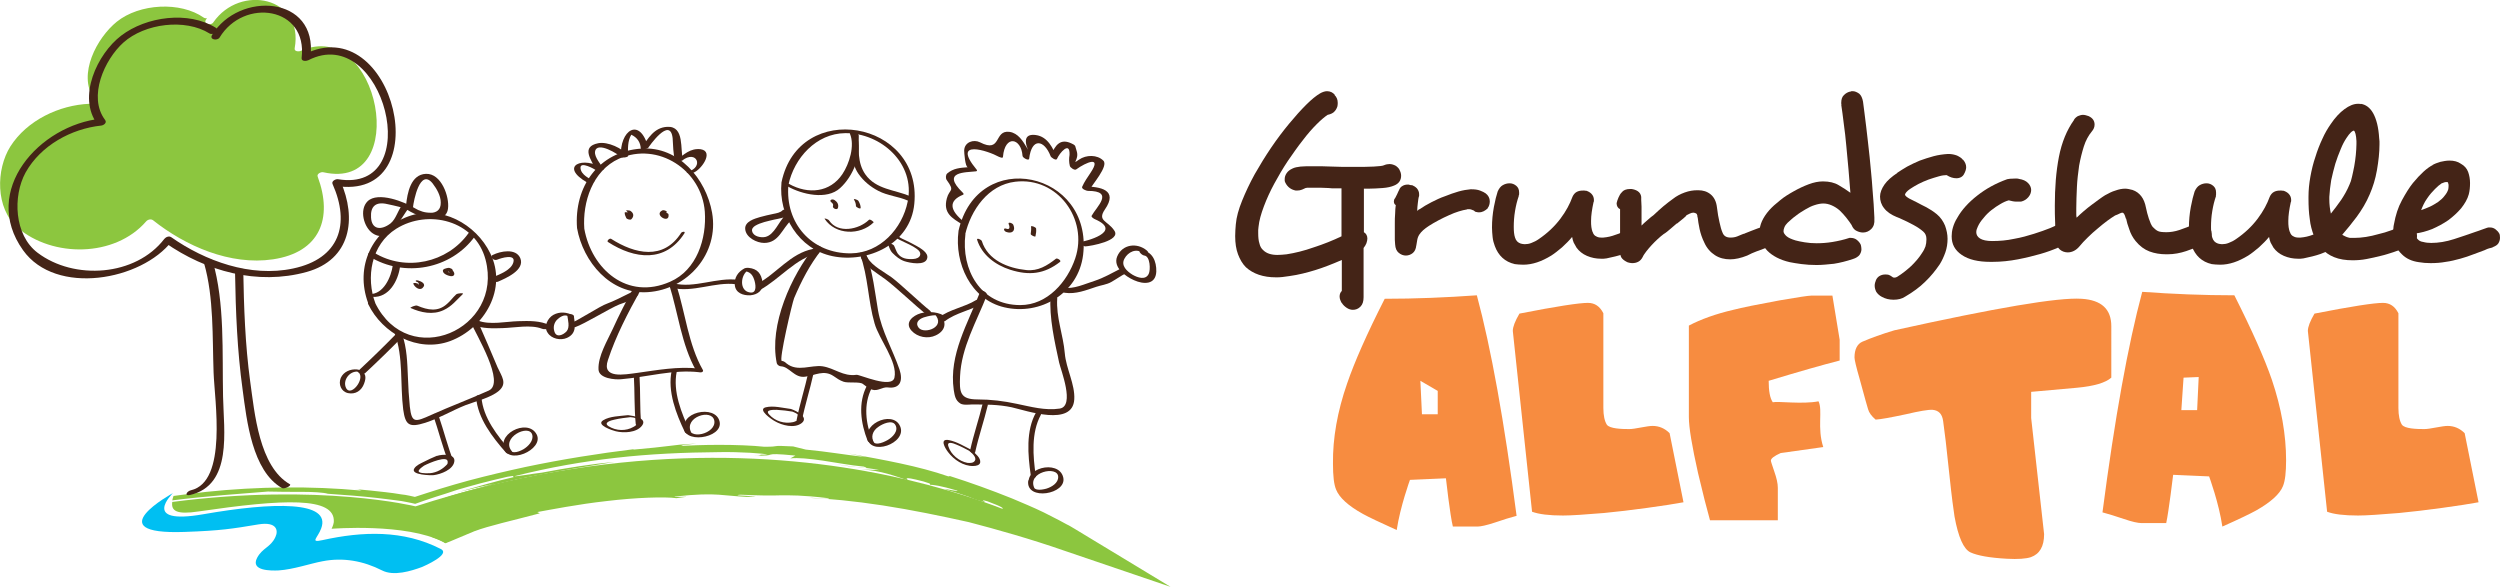 <?xml version="1.0" encoding="utf-8"?>
<!-- Generator: Adobe Illustrator 21.0.0, SVG Export Plug-In . SVG Version: 6.00 Build 0)  -->
<svg version="1.1" id="Layer_1" xmlns="http://www.w3.org/2000/svg" xmlns:xlink="http://www.w3.org/1999/xlink" x="0px" y="0px"
	 viewBox="0 0 792.4 186" style="enable-background:new 0 0 792.4 186;" xml:space="preserve">
<style type="text/css">
	.st0{display:none;fill:#8CC63F;}
	.st1{fill:#8CC63F;}
	.st2{fill:#442417;}
	.st3{fill:#F78C40;}
	.st4{fill:#00BFF2;}
</style>
<path class="st0" d="M-783.6-25.8c0,0,81.7-18,110.7,26.5l-141.3,1.2l14.2-31.7L-783.6-25.8z"/>
<g>
	<g>
		<path class="st1" d="M131.7,160.5c0,0-30.1-7.5-77.1-1.4c-0.4,2.8,1.3,4.1,8.4,3c26.7-3.9,43.4-4.8,42.8,3.4
			c-0.1,0.9-0.7,2.1-0.7,2.1s23.6-1.9,35.4,4.2c0.2,0.1,0.3,0.2,0.5,0.3c20.6-9.5,92.1-35.7,197.6-1.2
			C338.6,170.9,255.6,120.6,131.7,160.5z"/>
	</g>
	<path class="st1" d="M340.6,167.6c-0.9-0.5-1.6-1-2.5-1.4c-0.8-0.4-1.6-0.9-2.4-1.3c-1.6-0.8-3.3-1.7-4.9-2.5
		c-3.3-1.6-6.7-3-10-4.4c-6.7-2.7-13.4-5.1-19.7-7.1l-0.5,0.1c-9.5-3.3-20.3-5.2-31.8-7.3c1.9,0.4,3.7,0.8,5.6,1.2
		c-7.6-0.9-11.8-1.7-19-2.4l-4-1c-3.9-0.2-4.8-0.2-5.4-0.1c-0.6,0.1-0.9,0.2-3.8,0.2c-3.6-0.4-9.1-0.6-14.2-0.6
		c-5.1,0-9.7,0.2-11.4,0.3c-2.4-0.2,2.9-0.5,4.1-0.7c-4.6,0.2-6.7,0.5-9.1,0.8c-2.4,0.3-5.1,0.6-10.7,1.1l-0.2-0.1
		c-10.6,1.3-22.2,3.1-34.1,5.6c-6,1.3-12,2.7-18,4.3c-3,0.8-6,1.7-9,2.6l-4.4,1.4l-3.7,1.2l-1.8-0.4c-0.8-0.2-1.7-0.3-2.5-0.4
		c-1.7-0.3-3.3-0.5-5-0.7c-3.3-0.4-6.6-0.7-9.9-1c2,0.2,1.5,0.3,2.3,0.5c-15.9-1.5-33-1.3-49.2,0.4c-3.5,0.4-7,0.8-10.4,1.3
		c-0.2,0.5-0.3,1-0.4,1.4c11-1.4,21.9-2.1,30.3-2.8c3.2,0.1,7.3,0.1,10.9,0.1c3.6,0,6.8,0.2,8.1,0.6c5.8,0.4,10.8,0.8,15.3,1.3
		c2.3,0.3,4.4,0.5,6.5,0.8c1,0.1,2.1,0.3,3.1,0.5l1.5,0.3l1.3,0.3l3.1-1.1l3.3-1.1c2.2-0.7,4.5-1.4,6.8-2.2
		c4.7-1.4,9.9-2.8,16.1-4.2c3.4-0.6,0.9,0.1,2,0.1c-6.1,1.4-11.4,3-17.4,4.7c3.7-0.9,7.5-1.8,11.2-2.6l-10.2,2.8
		c-3.7,1.1-6.9,2.1-7.5,2.6c7.8-2.7,18.2-5.4,28.4-7.5c10.2-2.1,20.3-3.6,27.4-4.8c-6.8,0.6-15.1,1.9-23,3.4
		c-3.5,0.4-8.9,1.4-8.6,1.1c11.1-2.8,21.5-4.6,32.1-5.8c10.5-1.2,21.2-1.7,33.1-1.8c5.9-0.1,14,0.4,14.9,0.8c-3.9-0.1-1,0.3-4.2,0.3
		c4.2,0.1,4.4-0.1,5.1-0.3c0.7-0.2,1.8-0.3,7.9,0.3l-1.6,0.9c2.4-0.3,6.1,0.1,10.3,0.7c4.1,0.6,8.7,1.5,13,1.9c3,1-2.7,0.1-9.2-0.8
		c3.7,0.6,5.7,0.9,7.6,1c1.9,0.2,3.5,0.3,6.5,0.9c-1.9-0.1-3.8-0.1-5.7-0.2c6.4,0.3,11.2,2.3,14.6,3.4c0.5-0.1-2.6-1.6,5.1,0.4
		c3.3,1,1.5,0.7,2.3,1.1c0.5-0.1,3.4,0.3,8.4,1.8c0.8,0.5-3.5-0.6-3.9-0.4c3.8,1.1,6.9,2,9.6,3.2c6.7,2.1-0.3-0.6,3.9,0.6
		c5.1,1.9,5.2,2.3,4.6,2.4c-0.7,0.1-2.1-0.1-0.4,0.9c-3.9-1.3-8.3-2.6-12.3-3.8c-4-1.1-7.6-2.1-9.7-2.5c5,1.3,10,2.7,14.9,4.3
		c-0.3,0,0.6,0.5,1.8,1c-2.3-0.3-2.7,0-5.3-0.2c-5.7-1.6-9-2.3-12.1-3c-3.1-0.7-5.9-1.3-10.9-2.5l0.5,0.7c-3.5-0.8-5.5-1-7.6-1.2
		c-2.1-0.2-4.3-0.3-8.1-1c-0.4-0.2,2.5,0,4.9,0.2c-3.4-0.3-4.9-0.6-6.5-0.9c-1.5-0.3-3-0.6-6.4-0.8c1.8-0.1,3.5-0.1,5.3-0.1
		c-5.3-0.6-13.1-0.9-10.3-1.3c-4.7,0-11-0.3-17.7-0.3c-6.7-0.1-13.7,0.1-19.4,0.6l0.7-0.5c-3,0.4-8.5,0.8-13.9,1.3
		c-5.4,0.5-10.7,1.3-13.2,2l-0.9-0.1c-3.9,0.8-7.8,1.7-11.6,2.7c-5.3,1-3.7-0.1-4,0.2c-11.6,2.7-20.4,5.5-27.7,7.9
		c-0.6,0.5-2.4,1.3-4.8,2.5l-4.1,2c-0.6,0.3-1.2,0.6-1.8,0.9c1.3,0.4,2.5,0.9,3.6,1.5c0.3,0.1,0.4,0.3,0.6,0.4
		c0.7-0.3,1.4-0.6,2.2-0.9l6.9-2.9c4.8-1.8,11.4-3.2,20.8-5.7l-0.8-0.4c3.9-0.7,13-2.5,22.1-3.5c9.1-1.1,18.3-1.4,22-0.9
		c7.3-0.9-0.8-0.1-0.6-0.5c7.1-0.8,11-0.8,14-0.6c3,0.2,5.1,0.5,8.9,0.7c4.4-0.1,2.7-0.1,0.5-0.3c-2.2-0.1-4.9-0.2-2.5-0.4
		c6.8,0.3,9.5,0.3,12.7,0.2c3.2,0,6.7-0.1,15.1,0.9c1.6,0.5-4.3-0.2-6.1-0.1c5.9,0.2,14.3,1,23.4,2.4c9.1,1.4,18.8,3.4,27.3,5.3
		c8.8,2.3,19.5,5.3,30.4,9.1l33.5,11.4L340.6,167.6z"/>
</g>
<path class="st1" d="M102.5,54.6c-0.7-0.2-2.2,0.5-1.8,1.4c4.9,13.2,0.7,24-14.2,26.2C73,84.2,58.8,78,48.5,69.8
	c-0.7-0.5-1.7-0.2-2.2,0.4c-9.9,11.4-29.6,11.5-40.7,2C-1.5,66-1.3,53.7,3.3,46.4c5.3-8.3,15.5-13.1,25-13.5c0.8,0,1.9-0.8,1.4-1.7
	c-5.1-7.7,1-19.2,7.3-24.3c7.2-5.8,20.2-6.5,27.6-1.3c0.3,0.2,0.6,0.2,1,0.2c-0.1,0.1-0.2,0.3-0.3,0.4c-1,1.5,1.6,2,2.3,0.9
	C76.1-5.2,96.4-1,93.4,15.3c-0.2,1.1,1.4,1.1,2,0.8C120.2,5.1,130.8,61,102.5,54.6z"/>
<g>
	<g>
		<g>
			<g>
				<g>
					<path class="st2" d="M249.9,58.6c-1.1,12.1,7.3,21.8,19.8,21.7c9.3-0.1,16.3-7.9,18-16.4c2.5-12-8.4-21.8-19.8-21.7
						C258.7,42.3,251.7,50.1,249.9,58.6c-0.2,1-2.3,0-2.2-0.8c5.5-26.5,44.7-19.6,42.1,6.8c-1.2,12.7-14.7,18.9-25.9,16.6
						c-10.8-2.2-17.2-13-16.2-23.4C247.9,56.9,250,57.8,249.9,58.6z"/>
				</g>
			</g>
		</g>
		<g>
			<g>
				<path class="st2" d="M272.1,63.7c0.4,0.7,0.7,1.4,0.7,2.2c0,0.5-1.5-0.2-1.5-0.6c0-0.7-0.2-1.3-0.6-2
					C270.3,62.8,271.9,63.3,272.1,63.7L272.1,63.7z"/>
			</g>
		</g>
		<g>
			<g>
				<path class="st2" d="M264.5,63.4c0.9,0.6,1.4,1.4,1.1,2.5c-0.2,0.8-1.7,0.2-1.6-0.5c0.2-0.5,0-0.9-0.4-1.2
					C262.6,63.5,263.7,62.9,264.5,63.4L264.5,63.4z"/>
			</g>
		</g>
		<g>
			<g>
				<path class="st2" d="M276.9,70.5c-4.3,4.2-12.1,4-15.5-1.1c-0.3-0.4,1.2,0.1,1.4,0.5c2.8,4.2,9.4,2.9,12.6-0.2
					C275.7,69.3,277,70.3,276.9,70.5L276.9,70.5z"/>
			</g>
		</g>
		<g>
			<g>
				<g>
					<path class="st2" d="M272.2,43c0,4.3-0.5,8.6,2.1,12.3c3.4,4.8,9.3,4.8,14.2,6.9c1.3,0.6,0.6,2-0.7,1.4
						c-3.2-1.4-6.3-1.5-9.4-3.1c-2.5-1.3-4.7-3.1-6.3-5.4c-2.6-3.7-2-8.5-2-12.8C270,41.2,272.2,42,272.2,43L272.2,43z"/>
				</g>
			</g>
		</g>
		<g>
			<g>
				<g>
					<path class="st2" d="M271.5,42.9c2.2,5.4-1.1,13-5.2,16.7c-4.2,3.9-12.2,2-16.6-0.5c-1.2-0.7-0.8-1.5,0.4-0.8
						c6.1,3.4,13,2.7,16.9-3.1c2.2-3.3,4-9,2.4-12.8C269.2,41.5,271.3,42.3,271.5,42.9L271.5,42.9z"/>
				</g>
			</g>
		</g>
		<g>
			<g>
				<g>
					<path class="st2" d="M285,75c0.1,0.4,1.8,1,2.1,1.2c1.2,0.6,2.3,1.1,3.5,1.8c1.2,0.7,3.7,2.1,3.3,3.8c-0.5,2.6-5.7,1.5-7.2,1
						c-1.5-0.5-2.7-1.5-3.8-2.6c-0.9-0.9-1.1-2.1-1.6-3.2c-0.1-0.2,1.8,0.3,2.1,0.9c0.4,0.8,0.6,1.6,1.1,2.4c1.2,1.7,3,1.9,4.9,1.8
						c2.4-0.1,3.1-1.9,1.2-3.2c-1.5-1.1-3.3-1.8-4.9-2.6c-0.8-0.4-2.5-1.1-2.7-2.1C282.8,73.8,284.8,74.4,285,75L285,75z"/>
				</g>
			</g>
		</g>
		<g>
			<g>
				<g>
					<path class="st2" d="M240,90c6.2-3.3,10.5-9.7,17.7-11.1c0.7-0.1,2.3,1.3,1.8,1.3c-7.2,1.5-12.4,8.3-18.6,11.7
						C240.3,92.2,239.5,90.3,240,90L240,90z"/>
				</g>
			</g>
		</g>
		<g>
			<g>
				<g>
					<path class="st2" d="M275,81.7c1.3,2.5,5.4,4.6,7.6,6.2c2.7,2,9.4,8.4,12.1,10.5c1.2,1-0.3,2-1.3,1.1c-2.9-2.3-9.8-8.8-12.8-11
						c-2.4-1.8-6.2-3.9-7.6-6.6C272.3,80.7,274.5,80.8,275,81.7L275,81.7z"/>
				</g>
			</g>
		</g>
		<g>
			<path class="st2" d="M257.8,118.6c-1.1,5-2.7,9.9-3.7,15c-0.2,0.8-1.7,0.2-1.6-0.5c1-5.1,2.6-10,3.7-15
				C256.3,117.3,257.9,117.9,257.8,118.6L257.8,118.6z"/>
		</g>
		<g>
			<path class="st2" d="M250.9,129.7c1.4,0.5,5.6,2.5,3.2,4.4c-2.3,1.8-6.3,0.7-8.5-0.6c-0.8-0.4-5.7-3.7-2.9-4.4
				c2.4-0.6,5.4,0.2,7.8,0.5c0.4,0.1,1.7,1,0.9,0.9c-1.7-0.3-3.5-0.5-5.2-0.6c-1,0-3.9-0.1-2.4,1.5c1.9,2.1,4.8,3,7.6,2.4
				c0.7-0.2,1.4-0.5,1.8-1.1c0.8-1.2-1.5-2-2.2-2.3C250.4,130.1,249.8,129.3,250.9,129.7L250.9,129.7z"/>
		</g>
		<g>
			<path class="st2" d="M276.3,123c-2.7,5.2-1.9,11.3,0.2,16.5c0.4,1-1.2,0.9-1.5,0.2c-2.2-5.6-3.1-12-0.2-17.5
				C275.2,121.5,276.7,122.3,276.3,123L276.3,123z"/>
		</g>
		<g>
			<path class="st2" d="M275.9,140.4c-4.2-5.4,7-10.8,9.4-5.3c2.4,5.4-10,9.9-10.5,3.2c0-0.6,1.5,0,1.6,0.6c0.2,2.8,3.3,1.5,4.9,0.6
				c1.6-0.9,3.6-2.9,2.5-4.8c-1-1.8-4.2-0.3-5.4,0.6c-1.8,1.2-2.6,3.3-1.2,5.2C277.8,141.2,276.2,140.8,275.9,140.4L275.9,140.4z"/>
		</g>
		<g>
			<g>
				<g>
					<path class="st2" d="M274.7,81c2,5.6,2.6,11.5,3.6,17.4c1.2,6.7,4.6,12.3,6.8,18.7c1.2,3.6,0.2,6.2-3.7,5.7
						c-1.8-0.2-3.1,1.3-5,0.7c-1.1-0.4-2-1.1-2.9-1.8c-1-0.8-4.6-0.2-6.1-0.7c-1.2-0.4-2.2-1.1-3.2-1.8c-3.1-2.1-5.9-0.2-9,0.2
						c-3.4,0.5-5-3.2-7.7-3.3c-0.5,0-1.2-0.5-1.3-1c-2.5-12.1,4.6-27.8,12.1-37c0.7-0.8,2.7,0.3,2.1,1.1c-3.7,4.6-6.4,9.9-8.7,15.3
						c-0.6,1.5-4.9,19.8-3.9,19.9c0.5,0,1.1,0.4,1.5,0.8c3.5,2.8,7.8,0.4,11.4,0.9c3.9,0.6,6.5,3.3,10.8,2.7c1-0.1,11.2,4.5,12,0.9
						c1.1-5-4.9-12.2-6.3-17.2c-2.1-7.2-2-14.8-4.6-21.9C272.1,79.6,274.3,80.1,274.7,81L274.7,81z"/>
				</g>
			</g>
		</g>
		<path class="st2" d="M250.8,69.8c-2.9,2.6-3.9,7.2-8.6,7.2c-2.3,0-5.8-1.7-6-4.4c-0.2-2.4,3-3.3,4.7-3.8c1.4-0.4,2.8-0.7,4.2-1
			c1-0.2,2.3-0.4,3-1.2c0.7-0.6,2.6,0.6,1.8,1.4c-1.1,1.1-3.1,1.3-4.5,1.6c-2,0.5-4.3,0.9-6.1,2c-0.6,0.4-1.1,1-0.9,1.7
			c0.4,1.7,2.8,2.1,4.2,1.8c2.9-0.7,4.2-4.9,6.3-6.8C249.7,67.8,251.6,69.1,250.8,69.8L250.8,69.8z"/>
		<path class="st2" d="M235.9,85.1c-2,1.1-3.2,2.9-3,5.2c0.2,2.6,2.7,3.4,4.9,3.3c2.4-0.2,4.2-1.6,3.9-4.1c-0.4-2.8-1.6-4.3-4.4-4.6
			c-0.5-0.1-2.6,0.9-1.5,1c1.7,0.2,2.6,0.9,3.2,2.6c0.5,1.4,1.1,4.6-1.3,4.2c-3.5-0.5-3-5.7-0.5-7.1
			C238.5,84.7,236.4,84.8,235.9,85.1L235.9,85.1z"/>
	</g>
	<g>
		<path class="st2" d="M181.9,100.2c0.4,2.8,0.9,5.5-2.2,6.9c-2,0.9-4.9,0.3-6.1-1.6c-1.4-2,0-4.7,1.8-5.7c2-1.1,4.3-0.9,6.3,0.2
			c0.4,0.2,0.3,0.6-0.1,0.6c-0.6,0.1-1.1-0.1-1.6-0.4c-1.2-0.7-2.7,0.4-3.5,1.2c-0.9,1-1.2,2.3-0.8,3.6c0.6,2.2,2.8,1.2,3.9,0
			c1.1-1.3,0.4-3.6,0.2-5.1C179.6,99.2,181.9,99.5,181.9,100.2L181.9,100.2z"/>
		<path class="st2" d="M213.5,89.8c6.5,1.7,13.8-2,20.4-1.1c1.6,0.2,0.6,1.5-0.6,1.4c-6.6-0.9-13.8,2.8-20.4,1.1
			C211.3,90.8,212.3,89.5,213.5,89.8L213.5,89.8z"/>
		<g>
			<path class="st2" d="M214.5,117.8c-1.3,6.3,1.5,13.2,4.2,18.9c0.4,0.9-1.2,1-1.6,0.3c-2.8-5.8-5.6-13-4.2-19.5
				C213,116.6,214.7,116.9,214.5,117.8L214.5,117.8z"/>
		</g>
		<g>
			<g>
				<path class="st2" d="M202.7,119.1c0.3,5.1,0.1,10.3,0.5,15.4c0.1,0.8-1.6,0.6-1.7-0.1c-0.5-5.1-0.3-10.3-0.6-15.4
					C201,118.2,202.7,118.4,202.7,119.1L202.7,119.1z"/>
			</g>
		</g>
		<g>
			<g>
				<path class="st2" d="M199.2,131.6c1.5,0.2,6.1,0.9,4.3,3.3c-1.7,2.3-5.9,2.4-8.3,1.8c-0.9-0.2-6.5-2-4-3.5
					c2.1-1.3,5.3-1.3,7.7-1.6c0.4,0,1.9,0.5,1.1,0.6c-1.7,0.2-3.5,0.4-5.2,0.8c-1,0.2-3.7,0.9-1.9,2.1c2.4,1.5,5.5,1.6,7.9,0.2
					c0.6-0.3,1.2-0.8,1.5-1.5c0.4-1.4-1.9-1.5-2.7-1.6C198.8,132.2,198,131.5,199.2,131.6L199.2,131.6z"/>
			</g>
		</g>
		<g>
			<path class="st2" d="M217.3,136.8c-2.8-6.1,9.6-8.9,10.8-3.1c1.1,5.3-12.3,7.3-11.3,1c0.1-0.6,1.8-0.2,1.7,0.4
				c-0.7,4.7,8.7,2.4,7.9-1.8c-0.8-3.9-9.6-1.1-7.4,3.6C219.2,137.5,217.5,137.3,217.3,136.8L217.3,136.8z"/>
		</g>
		<path class="st2" d="M185.2,72.5c2.3,12.8,13.6,22.8,27.2,16.8c8.5-3.7,11.6-13.7,11-22.2c-1-13.2-14.8-22.3-27.2-16.8
			C187.8,54.1,184.6,64.1,185.2,72.5c0.1,1-2.2,0.6-2.3-0.2c-1-13.1,6.8-24.3,20.4-25.2c11.8-0.8,20.5,9.6,22.4,20.3
			c2.3,13-7.8,24.4-20.4,25.2c-11.8,0.8-20.5-9.6-22.4-20.3C182.8,71.4,185.1,71.8,185.2,72.5z"/>
		<path class="st2" d="M218.1,54.4c5.1-1.4,2.7-7.1-1.9-3.5c-0.3,0.2-2.1,0.6-2.2,0.1c-0.7-2.4-0.6-4.8-0.8-7.2
			c-0.8-7.1-7.5,2.7-7.8,3.1c-0.2,0.3-2.2,0.7-2.3,0.2c-0.1-2-1.1-3.5-3-4.4c-1.2,1.9-1.1,4.6-1,6.7c0,0.5-2.1,0.7-2.3,0.4
			c-0.6-0.8-7.7-5.3-8.2-1.7c-0.2,1.8,1.9,4,2.7,5.5c0.2,0.4-2,0.6-2.3,0.4c-0.4-0.3-5.2-3.1-5-0.7c0.2,2.2,2.9,3.3,4.4,4.2
			c0.1,0.1-1.7,0.8-2.2,0.4c-9.3-5.3-1.3-8.7,5.1-4.4c-0.8,0.1-1.5,0.2-2.3,0.4c-1.7-3.3-4.9-7.4,0.6-8.5c3-0.6,7.8,1.6,9.5,4
			c-0.8,0.1-1.5,0.2-2.3,0.4c-0.5-8.6,6.1-13,8.7-2.9c-0.8,0.1-1.5,0.1-2.3,0.2c2.2-3.2,4.1-6.7,8.3-6.9c5.6-0.3,4,7.3,5,10.6
			c-0.7,0-1.5,0.1-2.2,0.1c2.4-1.9,4.5-4,7.8-3.6c4.4,0.7,0,6.8-2.5,7.5C218.9,54.9,216.7,54.8,218.1,54.4L218.1,54.4z"/>
		<path class="st2" d="M216.9,74c-6,9.3-15.7,8.2-24.2,2.7c-0.5-0.3,0.5-1.3,1-1c7.5,4.8,16.6,6.9,22.2-1.9
			C216.2,73.4,217.4,73.2,216.9,74L216.9,74z"/>
		<path class="st2" d="M199.9,66.9c1,0.7,1.1,1.7,0.2,2.6c-0.3,0.3-1.4,0-1.6-0.4c-0.3-0.6-0.5-1.1-0.5-1.7c0-0.3,1.7-0.1,1.7,0.4
			c0,0.6,0.2,1.1,0.5,1.6c-0.5-0.1-1.1-0.2-1.6-0.4c0.7-0.7,0.7-1.6-0.1-2.2C198.1,66.6,199.6,66.6,199.9,66.9L199.9,66.9z"/>
		<path class="st2" d="M211.9,68c0.4,3.1-4.8,0.1-2-1.3c0.5-0.3,2,0.4,1.3,0.7c-0.4,0.2-0.5,0.4-0.5,0.8c0,0.1,0.1,0.2,0.1,0.2
			c-0.6,0.1-0.8-0.1-0.7-0.6C210.2,67.2,211.9,67.4,211.9,68L211.9,68z"/>
		<path class="st2" d="M180.5,102.6c2.5-0.8,9.6-5.6,12-6.4c1.9-0.7,4.3-1.9,7.5-3.5c0.7-0.4,2.6,0.1,2.3,0.6c-1,1.8-4.3,2.5-6,3.2
			c-3,1.2-10.9,6.1-14,7.2C181.7,103.8,179.7,102.9,180.5,102.6L180.5,102.6z"/>
		<path class="st2" d="M202.9,92.2c-3.9,7-7.7,14.3-10.2,21.9c-2.1,6.1,5.3,4.6,9.2,4.1c6.5-0.9,12.9-2.1,19.5-1.4
			c1.1,0.1,2,1.4,0.4,1.2c-8.4-1-16.5,1.5-24.9,2.2c-1.9,0.2-7.1-0.2-7.2-3.1c-0.2-4.2,2.8-9.1,4.5-12.8c2-4.4,4.2-8.7,6.5-12.9
			C201.1,90.7,203.4,91.3,202.9,92.2L202.9,92.2z"/>
		<path class="st2" d="M220.6,117.4c-4.6-8.1-5.7-18.4-8.5-27.2c-0.3-0.8,2.1-0.6,2.3,0.2c2.8,8.7,3.8,18.9,8.4,26.9
			C223.2,118.2,220.9,118.1,220.6,117.4L220.6,117.4z"/>
	</g>
	<g>
		<g>
			<path class="st2" d="M298,99.8c2.3,2.4,1.6,5.1-1.4,6.5c-2.5,1.2-5.8,0.6-7.7-1.5c-2.3-2.6,0.5-4.8,2.9-5.5
				c2.6-0.7,6-0.5,8.2,1.3c0.4,0.3,0.2,0.6-0.2,0.5c-0.6,0-1.1-0.3-1.5-0.7c-1.2-1-4.2-0.2-5.5,0.2c-1.7,0.6-2.8,1.8-1.6,3.3
				c1.8,2.2,8.9-0.3,5-4.4C295.4,98.8,297.7,99.4,298,99.8L298,99.8z"/>
		</g>
		<g>
			<path class="st2" d="M297.5,100.7c3.5-2.7,8.2-3.3,11.9-5.6c0.6-0.4,2.5,0.8,2,1.1c-3.7,2.2-8.4,2.9-11.9,5.6
				C299,102.2,297,101.1,297.5,100.7L297.5,100.7z"/>
		</g>
		<g>
			<g>
				<path class="st2" d="M361.7,79.3c3.6,0.3,4.9,3.6,4.8,6.8c-0.2,4.2-4,4.1-7.1,2.7c-2.7-1.2-6.7-4.1-5.3-7.5
					c1.6-3.9,6.3-4.5,9.4-1.9c1.2,1-0.3,1.7-1.2,0.9c-2.1-1.8-4.8-0.4-5.9,1.7c-1.2,2.2,0.8,4,2.6,5.1c1.6,0.9,4.1,1.8,5.1-0.3
					c0.6-1.2,0.5-5.6-1.4-5.8C361.8,80.9,360.3,79.2,361.7,79.3L361.7,79.3z"/>
			</g>
		</g>
		<g>
			<path class="st2" d="M337,91.2c3.4,0.5,6.8-1.2,10-2.2c3-1,5.3-2.4,8.1-3.8c0.8-0.4,2.7,1,1.8,1.4c-1.6,0.8-3.1,1.9-4.7,2.8
				c-1.4,0.8-3.2,1-4.7,1.5c-3.3,1.1-6.5,2.4-10,1.9C336.5,92.7,335.4,91,337,91.2L337,91.2z"/>
		</g>
		<path class="st2" d="M306,74.2c-1.4,11.2,4.7,22.5,17.4,22.5c8.6,0,14.9-7.4,17.4-14.8c4.2-12.4-5.6-25.9-19-24.3
			c-8.6,1-14.1,9-15.9,16.8c-0.1,0.5-2.2-0.4-2.1-1.2c6.1-26.9,42.7-18.8,39.5,7.6c-1.5,12.2-13.6,19.3-25,16.6
			c-10.7-2.5-15.8-14.1-14.5-24.1C304,72.5,306.1,73.5,306,74.2z"/>
		<path class="st2" d="M342.4,76.7c1.3-0.1,13.8-3.2,4.7-7.2c-0.3-0.1-1.3-0.7-1.1-1.1c1.5-2.8,7.4-7.9-1.2-7.9
			c-0.4,0-2.1-0.6-1.8-1.3c0.7-1.6,1.7-3,2.7-4.5c3.6-5.4-1.4-3.3-4.6-1c-0.5,0.4-1.9-0.6-2-1.1c-0.3-1.2-0.3-2.3-0.1-3.5
			c0.2-4.6-3.2-0.6-4,1.3c-0.3,0.6-1.9-0.5-2-0.9c-2-5.2-6-6-6.8,0.8c-0.1,0.8-2.1-0.3-2.1-0.9c-0.4-5.7-5.6-6.8-6.2,0.3
			c0,0.6-1,0.1-1.3,0c-3.4-1.9-15.2-5.8-7.1,4c0.2,0.2,0.3,0.5-0.1,0.6c-3.4,0.4-11.2,0-4.3,6.7c0.2,0.2,0.5,0.5,0.2,0.7
			c-4.7,1.9-4.5,4.9,0.5,8.8c1.2,0.7,0.8,1.5-0.5,0.8c-3.7-2.2-6.4-3.8-5.2-8.4c0.8-3.1,2.7-2.1,0-5.8c-0.4-0.5-0.4-1.6,0.1-2.1
			c2-1.7,4.1-1.8,6.6-2c-0.9,0.1-1.2-4.8-1.2-5.3c0.1-2.7,3-3.6,5-2.6c7,3.6,4.3-4,9.4-3.3c2.7,0.4,4.2,2.9,5.4,4.9
			c2.9,4.9-3.9-4.8,2.9-3.9c3.8,0.5,5.5,4.2,6.8,7.4c-0.7-0.3-1.4-0.6-2-0.9c1.4-3.5,3.1-5.5,6.6-3.8c0.4,0.2,0.9,0.4,1.1,0.8
			c0.2,0.6,0.3,1.1,0.5,1.7c0.8,2.6-1.9,4.4,0.7,2.6c2.3-1.6,5.8-1.6,7.7,0.3c1.8,1.7-3.7,7.8-4.5,9.5c-0.6-0.4-1.2-0.9-1.8-1.3
			c5.5,0,11.1,1.1,6.8,7.3c-2.5,3.7,0.9,3.5,3,6.7c2.2,3.2-7.5,4.9-9.2,5C343.3,78.1,341.5,76.7,342.4,76.7L342.4,76.7z"/>
		<path class="st2" d="M336,83c-5,3.9-9.8,4.4-15.8,2.5c-4.7-1.5-9-4.7-10.5-9.5c-0.2-0.7,1.3-0.1,1.5,0.4c1.9,6.1,8.3,8.6,14.1,9.2
			c3.7,0.4,6.6-1.4,9.4-3.6C335.1,81.7,336.5,82.6,336,83L336,83z"/>
		<path class="st2" d="M328.4,72.4c0.1,0.8,0,1.6-0.2,2.5c0,0.3-1.6-0.3-1.5-0.8c0.1-0.8,0.2-1.5,0.1-2.3
			C326.8,71.4,328.3,72,328.4,72.4L328.4,72.4z"/>
		<path class="st2" d="M321.2,71.3c0.8,1.9-0.5,2.9-2.3,2.2c-0.8-0.3-1-1.4,0.1-1c1.4,0.5,0.9-1.1,0.7-1.5
			C319.4,70.2,321,70.7,321.2,71.3L321.2,71.3z"/>
		<path class="st2" d="M313.1,128.4c-1.2,5-2.9,9.9-4,14.9c-0.2,0.8-1.7,0.1-1.6-0.6c1.1-5,2.8-9.9,4-14.9
			C311.8,127.1,313.3,127.8,313.1,128.4L313.1,128.4z"/>
		<path class="st2" d="M308.3,143c1,0.9,2.5,2.1,2.4,3.5c-0.1,1-1.4,1.2-2.2,1.2c-3.1,0.1-6.2-2-8-4.4c-1-1.3-2.8-4.4,0.3-3.8
			c2.5,0.5,4.9,2,7.1,3.1c0.9,0.5,0.6,0.9-0.3,0.5c-1.5-0.8-3-1.6-4.5-2.2c-0.9-0.4-3.1-1.2-2.5,0.6c0.8,2.6,3.4,4.7,6,5.2
			c0.8,0.1,2,0.1,2.4-0.7c0.7-1.1-1.2-2.6-1.8-3.1C306.5,142.3,308,142.7,308.3,143L308.3,143z"/>
		<path class="st2" d="M329.9,131.5c-3.1,5.7-2.5,13.1-1.6,19.3c0.1,1-1.5,0.6-1.6-0.2c-0.9-6.4-1.6-14.1,1.7-19.9
			C328.8,130,330.3,130.8,329.9,131.5L329.9,131.5z"/>
		<path class="st2" d="M326.5,154.5c-3-6.1,9.1-9.1,10.5-3.2c1.3,5.4-11.9,7.6-11.1,1.1c0.1-0.7,1.6,0.1,1.5,0.6
			c-0.3,2.7,2.3,2.4,4.2,1.9c1.7-0.5,3.9-1.8,3.8-3.8c-0.1-3.6-10.1-1.5-7.5,3.7C328.3,155.5,326.7,155,326.5,154.5L326.5,154.5z"/>
		<path class="st2" d="M335.1,94.6c-0.4,6,1.9,11.5,2.4,17.4c0.4,4.8,3.3,9.9,3,14.6c-0.5,8.7-15,3.6-19.8,2.5
			c-4.2-0.9-8.4-0.9-12.7-0.9c-0.5,0-2.7,0.3-3.6-0.3c-1.6-1-1.8-2.5-2.1-4.3c-1.6-11.2,4.5-21.1,8.4-31.2c0.3-0.8,2.4,0.3,2.1,1.2
			c-3.3,8.4-8.1,16.5-8.5,25.7c-0.2,4.9-0.1,7.3,5.5,7.3c4.3,0,8.3,0.5,12.5,1.4c4.4,0.9,9,2.2,13.6,1.5c4.9-0.8,0.3-12.3-0.2-14.6
			c-1.4-6.5-3.2-14.3-2.7-21.1C333,92.8,335.2,93.8,335.1,94.6L335.1,94.6z"/>
	</g>
	<g>
		<path class="st2" d="M171.8,104.2c-3.5-1.4-8.8-0.3-12.5-0.2c-3.1,0.1-6.4,0.2-9.3-1c-2.7-1.1-0.3-2.1,1.5-1.4
			c3.7,1.5,8.9,0.3,12.8,0.2c3.4-0.1,6.9-0.2,10,1.3C175.7,103.8,173,104.7,171.8,104.2L171.8,104.2z"/>
		<path class="st2" d="M113.7,117.2c2.3,0.8,2.5,2.3,1.7,4.4c-0.8,2.2-2.7,3.5-5.1,3c-2.2-0.5-3.1-2.8-2.3-4.8
			c0.9-2,3.1-2.9,5.2-2.7c0.7,0.1,1.5,0.8,0.3,0.7c-2.7-0.3-5,2.8-3.8,5.2c1.7,3.2,6.9-4.1,3.3-5.3C112.1,117.4,113,117,113.7,117.2
			L113.7,117.2z"/>
		<path class="st2" d="M113.5,117.6c4.2-3.9,8.3-7.9,12.3-12c0.5-0.5,2.6,0.3,2.2,0.7c-4,4.1-8.1,8.1-12.3,12
			C115.2,118.8,113.1,118,113.5,117.6L113.5,117.6z"/>
		<path class="st2" d="M118.9,96c10.6,21.6,40.8,8.5,35-13.7c-3.3-12.5-18.2-16.1-28.3-9.8c-8,5-9.7,15.5-6.6,23.7
			c0.4,1-2,0.8-2.3-0.1c-4.3-11.6,1.2-23.3,12.7-27.5c10.3-3.8,21.5,2.4,26,11.7c5.5,11.2-1.8,23.7-12.7,27.8
			c-10.3,3.8-21.5-2.4-26-11.7C116.2,95.2,118.5,95.2,118.9,96z"/>
		<path class="st2" d="M143.2,85.3c0.3,0.4,1.2,1.4,0.6,2c-0.5,0.5-1.6,0.1-2.1-0.1c-0.5-0.2-1.2-0.6-1.3-1.2
			c-0.3-0.8,1.2-1,1.7-1.1c0.4-0.1,1.9,0.6,1.1,0.7c-0.5,0.1-1.5,0.3-0.8,0.9c0.5,0.4,0,0.1,0,0.1c0.1-0.4-0.4-1-0.6-1.3
			C141.3,84.8,142.9,84.9,143.2,85.3L143.2,85.3z"/>
		<path class="st2" d="M132.5,88.9c1.1,0.3,2.7,1.1,1.5,2.3c-1,1.1-2.7-0.3-3-1.3c-0.1-0.4,1.5-0.2,1.6,0.2c0.1,0.2,0.1,0.5,0.2,0.7
			c-0.5,0-0.6-0.1-0.2-0.3c0.2-0.3,0.2-0.9-0.3-1.1C131.5,89.2,131.6,88.7,132.5,88.9L132.5,88.9z"/>
		<path class="st2" d="M150.6,74.8c-7.6,10.6-22.5,13.3-33.5,6.5c-1.3-0.8,0.5-1.8,1.5-1.2c10,6.1,23.2,3.2,29.9-6.2
			C149.1,73.1,151.3,73.9,150.6,74.8L150.6,74.8z"/>
		<path class="st2" d="M126.8,84.5c-0.6,4.5-3.5,9.9-8.7,9.6c-0.6,0-2.5-1-1-0.9c4.5,0.2,6.9-5.5,7.4-9.1
			C124.5,83.4,126.9,83.9,126.8,84.5L126.8,84.5z"/>
		<path class="st2" d="M146.7,93.2c-2,1.9-3.5,3.9-6.1,5.1c-3.4,1.6-7.2,0.8-10.5-0.7c-0.2-0.1,1.6-1,2.2-0.7c3.3,1.4,6.5,2,9.3-0.5
			c1.1-0.9,1.9-2.1,3-3.1C145.1,92.9,147.2,92.8,146.7,93.2L146.7,93.2z"/>
		<path class="st2" d="M156.2,80.8c2.4-1.2,7.3-2.2,8.7,1c1.6,3.8-4.6,6.4-7.1,7.5c-1,0.4-2.7-0.9-1.4-1.5c2.1-0.9,5.6-2.2,6.3-4.6
			c0.9-2.9-3.9-1.4-5.1-0.9C156.6,82.8,154.9,81.4,156.2,80.8L156.2,80.8z"/>
		<path class="st2" d="M128.7,65.1c0.4-4,1.5-9.8,6.3-10c4.9-0.2,7.5,7.3,7,11c-0.7,5.5-9.2,2.6-11.9,1c-2.3-1.5-4.7-1.8-7.3-2.4
			c-3.8-0.9-5.4,0.8-5.2,4.2c0.2,3.9,3.2,4.2,6.2,1.9c1.8-1.5,2.2-4,3.7-5.8c0.7-0.8,2.9,0,2.1,0.9c-2.4,2.8-6,11.6-11.4,8.1
			c-2.9-1.9-4.4-7.5-1.7-10.2c3.3-3.2,11.8,0.2,15,2.2c2.5,1.6,8.3,2.9,8.2-1.8c0-2.2-1.3-4.4-2.6-6.1c-4-4.9-6,5.6-6.2,7.6
			C131,66.6,128.6,66.2,128.7,65.1L128.7,65.1z"/>
		<path class="st2" d="M139,131.7c1.7,4.9,2.9,9.9,4.8,14.7c0.3,0.7-1.4,0.6-1.7-0.1c-1.9-4.8-3.1-9.8-4.8-14.7
			C137.1,130.9,138.8,131.1,139,131.7L139,131.7z"/>
		<path class="st2" d="M138.5,144.5C138.5,144.5,138.5,144.6,138.5,144.5c-0.1,0-0.1,0-0.1,0c-1.4,0.6-2.8,1.2-4.1,1.9
			c-1,0.5-2.4,1.1-3,2.1c-1.3,2.1,5.4,2.2,6.2,2.1c2.2-0.3,6.1-1.7,6.5-4.3C144.4,143.8,140.3,143.9,138.5,144.5z M141.9,146.4
			c0,0.7-0.1,0.7-0.6,1.2c-1.5,1.5-3.7,2.5-5.8,2.4c-0.4,0-3.4,0.1-2.7-1c0.4-0.6,1.1-1,1.6-1.4C136.1,146.7,142,144.2,141.9,146.4z
			"/>
		<path class="st2" d="M152.6,125.9c0.5,6.5,5.1,12.3,9.2,17c0.7,0.8-0.8,1.2-1.4,0.6c-4.3-4.9-9-10.9-9.5-17.6
			C150.9,125,152.6,125.2,152.6,125.9L152.6,125.9z"/>
		<path class="st2" d="M160.6,143.3c-4.4-5.2,6.6-11.1,9.5-5.6c2.5,4.8-9.7,10.2-10.5,3.7c-0.1-0.7,1.6-0.4,1.7,0.1
			c0.3,2.7,2.8,1.9,4.6,0.9c1.5-0.9,3.3-2.7,2.8-4.6c-1-3.6-10.2,1-6.4,5.3C162.6,143.7,161,143.7,160.6,143.3L160.6,143.3z"/>
		<path class="st2" d="M151.5,102c2.1,4.8,4.2,9.6,6.2,14.4c1.3,2.9,3.2,5.1,0.4,7.5c-2.6,2.2-7.4,3.3-10.5,4.5
			c-4.3,1.7-8.4,4.2-12.8,5.6c-5.1,1.6-6.3,0.8-7-4.2c-1-7.9,0.1-16.6-2.7-24.2c-0.3-0.8,2-0.6,2.3,0.2c1.6,4.4,1.7,9.2,1.9,13.9
			c0.1,3.1,0.3,6.1,0.6,9.2c0.6,5.3,1.7,4.9,6.8,2.6c6-2.7,12.2-5,18.2-7.7c5.4-2.4-4-17.7-5.7-21.7
			C148.9,101.1,151.2,101.2,151.5,102L151.5,102z"/>
	</g>
</g>
<g>
	<g>
		<g>
			<g>
				<path class="st2" d="M64.7,83.5c3.1,10.8,2.6,23.4,3,34.6c0.3,8.8,4.5,34.6-7.2,37.3c-1.3,0.3-2.2,1.9-0.3,1.5
					c13.6-3.1,10.7-20.4,10.5-31.2c-0.3-13.8,0.6-29.6-3.3-43C67.1,81.7,64.4,82.5,64.7,83.5L64.7,83.5z"/>
			</g>
		</g>
		<g>
			<g>
				<path class="st2" d="M74.5,86.4c0.2,12.4,0.7,24.8,2.4,37.1c1.3,9.7,3,25.8,12.5,31.2c0.8,0.4,3.1-0.8,2.5-1.2
					c-9.8-5.6-11.2-22.7-12.6-32.6c-1.6-11.7-2-23.6-2.2-35.5C77.2,84.9,74.5,85.5,74.5,86.4L74.5,86.4z"/>
			</g>
		</g>
		<g>
			<g>
				<path class="st2" d="M68.4,8.8c-8.7-5.4-22-3.6-30,2.5c-7.6,5.8-14,19.5-7.5,28.1c0.4-0.6,0.8-1.2,1.2-1.8
					c-19.6,2-38.3,22.8-24.8,41.7c10.4,14.6,37.6,9.6,47.2-2.9c-0.7,0.2-1.5,0.3-2.2,0.5c13,9.1,29.3,13.6,44.9,9.3
					c14-3.9,16-16.9,10.7-28.8c-0.6,0.5-1.2,1-1.7,1.5c33.4,5.5,18.8-56.4-9.9-41.6c0.7,0.2,1.4,0.4,2.1,0.7
					c2.4-19.5-22.7-20.9-31.2-6.9c-0.9,1.5,1.7,1.9,2.4,0.8c7.7-12.7,28-9.8,26,6.5c-0.1,1.1,1.5,1,2.1,0.7
					c23.9-12.3,37.8,42.4,9.4,37.7c-0.7-0.1-2.1,0.6-1.7,1.5c5.7,12.8,2.2,23.7-12.5,26.8C79.4,88,65,82.7,54.3,75.2
					c-0.7-0.5-1.7-0.1-2.2,0.5C43,87.6,23.5,88.9,11.9,80.1c-7.4-5.6-7.9-17.9-3.8-25.4c4.8-8.6,14.5-13.9,24-14.9
					c0.8-0.1,1.9-0.9,1.2-1.8c-5.5-7.3-0.2-19.1,5.8-24.5c6.8-6.1,19.6-7.7,27.3-2.9C67.5,11.3,69.8,9.7,68.4,8.8L68.4,8.8z"/>
			</g>
		</g>
	</g>
</g>
<g>
	<g>
		<g>
			<path class="st2" d="M444.1,55.7c0,1.4-0.7,2.5-2.2,3.1c-0.9,0.4-2.2,0.7-3.7,0.8c-1.5,0.1-2.9,0.2-4.3,0.2h-1.6v13.8
				c0.7,0.4,1.1,1.1,1.1,2c0,0.4-0.1,0.9-0.3,1.5c-0.2,0.5-0.5,1-0.9,1.5v15.6c0,1.3-0.3,2.3-1,3c-0.7,0.7-1.5,1-2.4,1
				c-0.6,0-1.3-0.2-1.9-0.6c-0.6-0.4-1.2-0.9-1.6-1.6v0.1c-0.4-0.7-0.7-1.4-0.7-2.1c0-0.7,0.2-1.3,0.7-1.8v-9.8
				c-3,1.3-5.8,2.4-8.4,3.2c-2.6,0.8-5.3,1.5-8.2,1.9c-0.7,0.1-1.5,0.2-2.2,0.3c-0.7,0.1-1.4,0.1-2.1,0.1c-4,0-7.2-1.1-9.5-3.2
				c-1.1-1.1-1.9-2.5-2.5-4.1c-0.6-1.6-0.9-3.5-0.9-5.8c0-1.2,0.1-2.5,0.2-3.7c0.2-2.3,0.9-4.8,2-7.5c1.1-2.7,2.4-5.5,4-8.4
				c1.6-2.8,3.3-5.6,5.2-8.4c1.9-2.8,3.8-5.3,5.7-7.6c1.9-2.3,3.7-4.3,5.4-6c1.7-1.7,3.2-2.9,4.4-3.6c0.7-0.4,1.5-0.7,2.2-0.7
				c1,0,1.9,0.4,2.5,1.2h-0.1c0.6,0.6,1,1.4,1,2.4c0,0.1,0,0.2,0,0.4c0,0.1,0,0.3-0.1,0.6l0.1-0.1c-0.2,0.7-0.5,1.4-1,1.9
				c-0.4,0.5-1.2,0.9-2.2,1.1c-0.9,0.6-2.1,1.6-3.5,3c-1.4,1.4-2.9,3.1-4.4,5.1c-1.6,2-3.1,4.2-4.7,6.5c-1.6,2.4-3,4.8-4.3,7.2
				c-1.3,2.4-2.4,4.8-3.3,7.2c-0.9,2.4-1.5,4.5-1.7,6.5c0,0.3-0.1,0.7-0.1,1c0,0.3,0,0.6,0,1c0,1.3,0.1,2.4,0.4,3.3
				c0.2,0.9,0.6,1.6,1.2,2.1c1,1,2.5,1.5,4.5,1.5c0.9,0,1.9-0.1,2.9-0.2c2.6-0.4,5.5-1.1,8.6-2.2c3.1-1,6.1-2.2,8.8-3.5V59.7
				c-0.6,0-1.3,0-2,0c-0.7,0-1.4,0-2.1-0.1c-0.8,0-1.7-0.1-2.6-0.1c-0.8,0-1.6,0-2.4,0c-0.4,0-0.9,0-1.3,0c-0.3,0-0.7,0-1,0.1
				c-0.2,0.1-0.6,0.3-1.1,0.5c-0.5,0.2-1,0.3-1.6,0.3h-0.4c-1.5-0.3-2.6-1.1-3.3-2.5c-0.1-0.2-0.2-0.5-0.2-0.6c0-0.2,0-0.4,0-0.6
				c0-0.6,0.2-1.2,0.6-1.8c0.4-0.6,1-1.1,1.9-1.5c0.6-0.3,1.5-0.5,2.5-0.6c1-0.1,2.2-0.1,3.6-0.1c1,0,2,0,3.1,0c1,0,2.1,0.1,3.3,0.1
				c1.1,0,2.3,0.1,3.5,0.1c1.2,0,2.4,0,3.5,0c2.4,0,4.5,0,6.2-0.1c1.7-0.1,2.8-0.2,3.2-0.4c0.7-0.3,1.3-0.4,1.8-0.4
				c0.7,0,1.3,0.2,1.9,0.5c0.5,0.3,1,0.8,1.3,1.3l-0.1-0.1C443.9,54.4,444.1,55,444.1,55.7z"/>
			<path class="st2" d="M468.8,67.3c-0.2,0-0.5,0-0.8-0.1c-0.3,0-0.6-0.2-0.8-0.4h0.1c-0.7-0.3-1.2-0.5-1.6-0.5c-0.1,0-0.2,0-0.4,0
				c-0.1,0-0.3,0-0.4,0.1c-0.7,0.1-1.5,0.3-2.5,0.6c-1,0.3-2,0.7-3.1,1.2c-1.1,0.5-2.2,1-3.3,1.6c-1.1,0.6-2.2,1.2-3.1,1.8
				c-1.4,0.9-2.4,1.8-3,2.7c-0.4,0.6-0.6,1.2-0.7,1.8c-0.1,0.5-0.2,1.1-0.3,1.8v-0.1c-0.1,1.1-0.5,1.9-1.1,2.4
				c-0.6,0.5-1.4,0.8-2.2,0.8c-0.8,0-1.6-0.3-2.3-0.9c-0.7-0.6-1-1.4-1.1-2.6c0-0.5-0.1-1-0.1-1.5c0-0.5,0-1.1,0-1.7v-3.4
				c0-1.1,0-2.2,0.1-3.2c0-1,0.1-1.9,0.2-2.7c-0.4-0.2-0.6-0.6-0.6-1.2c0-0.3,0.1-0.7,0.4-1c0.4-0.7,0.8-1.6,1.2-2.5v0.1
				c0.2-0.7,0.6-1.2,1.2-1.5c0.5-0.3,1.1-0.4,1.7-0.4c0.1,0,0.3,0,0.5,0.1c0.2,0.1,0.5,0.1,0.8,0.1c0.5,0.2,1,0.5,1.5,1
				c0.4,0.5,0.7,1.1,0.7,1.8c0,0.1,0,0.2,0,0.3c0,0.1,0,0.2,0,0.3c-0.2,0.5-0.3,1.3-0.4,2.2c-0.1,0.9-0.2,1.7-0.2,2.5
				c0.1,0,0.2-0.1,0.2-0.1c0,0,0.1-0.1,0.2-0.2c0.1-0.1,0.2-0.2,0.4-0.2c1-0.7,2.3-1.5,3.7-2.2c1.4-0.7,2.8-1.4,4.3-1.9
				c1.5-0.6,2.9-1.1,4.3-1.5c1.4-0.4,2.7-0.6,3.8-0.7h0.3c1,0,1.9,0.1,2.7,0.4c0.8,0.3,1.4,0.6,1.8,0.9c0.8,0.6,1.3,1.5,1.3,2.5
				c0,0.8-0.2,1.6-0.7,2.2h0.1C470.7,66.8,469.9,67.3,468.8,67.3z"/>
			<path class="st2" d="M520.6,75.7c0,0.5-0.1,1.1-0.4,1.6c-0.2,0.5-0.7,0.9-1.3,1.3c-1.1,0.7-2.6,1.3-4.3,1.9
				c-1.7,0.6-3.5,1-5.4,1.4c-0.3,0-0.6,0.1-0.9,0.1c-0.3,0-0.6,0-0.9,0c-1.5,0-3-0.3-4.4-0.9c-1.4-0.6-2.5-1.5-3.3-2.6
				c-0.3-0.5-0.6-1.1-0.9-1.6c-0.2-0.5-0.4-1.1-0.5-1.8c-0.9,1.1-2,2.2-3.2,3.3c-1.2,1-2.3,1.9-3.4,2.6c-3.1,1.9-6,2.9-8.9,2.9
				c-1,0-2-0.1-2.8-0.2h0.1c-3.1-0.7-5.2-2.7-6.3-5.7c-0.3-0.8-0.6-1.8-0.7-2.8c-0.1-1-0.2-2.1-0.2-3.1c0-2.2,0.2-4.3,0.6-6.5
				c0.4-2.1,0.8-3.7,1.2-4.9c0.4-0.9,0.9-1.6,1.6-2c0.7-0.4,1.4-0.6,2.2-0.6c0.8,0,1.5,0.3,2.1,0.8c0.6,0.5,0.9,1.2,0.9,2.1
				c0,0.2,0,0.4,0,0.6c0,0.1-0.1,0.4-0.2,0.6l0.1-0.1c-0.5,1.4-0.9,3-1.2,4.8c-0.3,1.8-0.4,3.4-0.4,5c0,1.4,0.1,2.5,0.4,3.4
				c0.3,1,0.9,1.6,1.8,1.9c0.4,0.1,0.8,0.2,1.3,0.2c0.6,0,1.4-0.1,2.1-0.4c0.8-0.3,1.6-0.7,2.3-1.2c2.8-1.9,5.1-4.1,6.9-6.5
				c1.8-2.4,3-4.7,3.8-6.9c0.3-0.7,0.8-1.3,1.4-1.6c0.6-0.3,1.2-0.4,1.9-0.4c0.1,0,0.2,0,0.4,0c0.2,0,0.3,0,0.6,0.1l-0.1-0.1
				c0.7,0.2,1.3,0.5,1.8,1c0.5,0.5,0.8,1.2,0.8,1.9c0,0.1,0,0.2,0,0.3c0,0.1,0,0.3-0.1,0.5v-0.1c-0.5,2.3-0.8,4.3-0.8,6
				c0,0.7,0,1.4,0.1,2c0.1,0.6,0.2,1.1,0.4,1.6v-0.1c0.2,0.7,0.6,1.2,1.1,1.4c0.5,0.3,1,0.4,1.6,0.4c0.1,0,0.2,0,0.3,0
				c0.1,0,0.2,0,0.4,0c1.3-0.1,2.6-0.4,3.9-0.9c1.3-0.4,2.4-0.9,3.3-1.5c0.6-0.3,1.3-0.5,1.9-0.5c1.3,0,2.2,0.6,2.7,1.9
				C520.4,74.6,520.6,75.1,520.6,75.7z"/>
			<path class="st2" d="M565.2,76.3c-0.3,0.6-0.8,1-1.5,1.3c-0.3,0.1-0.7,0.2-0.9,0.3c-0.3,0.1-0.6,0.1-0.9,0.1h-0.6
				c-0.6,0.2-1.3,0.5-2,0.7h0.1c-0.8,0.3-1.7,0.6-2.7,1c-0.9,0.3-1.9,0.8-2.9,1.3c-2,0.8-3.8,1.2-5.4,1.2c-1.8,0-3.4-0.4-4.8-1.3
				c-1.4-0.9-2.6-2.2-3.4-4c-0.7-1.4-1.2-2.9-1.5-4.3c-0.3-1.4-0.5-2.7-0.6-3.7v0.1c-0.1-0.2-0.1-0.4-0.1-0.5s0-0.3-0.1-0.4
				c0-0.3-0.3-0.5-0.7-0.6c-0.1,0-0.2-0.1-0.4-0.1c-0.4,0-0.8,0.1-1.2,0.3c-0.4,0.2-0.8,0.4-1.2,0.6h0.1c0.1,0-0.2,0.3-0.9,0.9
				c-0.7,0.6-1.4,1.1-2.1,1.7v-0.1c-0.7,0.6-1.4,1.2-2.1,1.8c-0.7,0.6-1.4,1.2-2.1,1.6c-0.6,0.4-1.2,1-1.9,1.6
				c-0.7,0.6-1.3,1.3-1.9,1.9c-0.6,0.7-1.2,1.3-1.7,2c-0.5,0.7-0.9,1.2-1.1,1.7c-0.4,0.8-0.9,1.3-1.5,1.6c-0.6,0.3-1.2,0.4-1.8,0.4
				c-0.2,0-0.5,0-0.9-0.1c-0.3-0.1-0.6-0.1-0.9-0.3c-0.8-0.4-1.4-0.9-1.7-1.4c-0.3-0.5-0.4-1.2-0.4-1.9V72c0-0.7,0-1.4,0-2
				c0-0.6,0-1.2,0-1.8v-1.9c-0.7-0.3-1.1-1-1.1-1.9c0.1-0.5,0.3-1.1,0.6-1.8c0.3-0.7,0.6-1.2,1-1.6c0.5-0.7,1.4-1.1,2.7-1.1h0.4
				c0.7,0.1,1.4,0.3,2,0.7c0.6,0.4,1,1,1.1,1.8c0,0.1,0,0.3,0,0.5c0,0.2,0,0.3,0,0.5c0,0.6,0.1,1.3,0.1,2.1c0,0.8,0,1.6,0,2.5v3.5
				c0.5-0.5,1-1,1.5-1.4c0.5-0.4,1-0.9,1.5-1.3c0.1-0.1,0.3-0.2,0.4-0.3c0.1-0.1,0.3-0.2,0.4-0.3c1-0.9,2-1.9,3.1-2.8
				c1.1-0.9,2.1-1.7,3.1-2.4c1-0.8,2.3-1.5,3.7-2c1.4-0.5,2.7-0.7,3.9-0.7h0.4c1.5,0,2.8,0.4,3.9,1.3c1.1,0.9,1.8,2.3,2,4.1
				c0.2,1.8,0.5,3.4,0.8,4.7c0.3,1.4,0.6,2.5,1,3.4c0.4,1,1.2,1.5,2.5,1.5c0.7,0,1.5-0.1,2.2-0.4c0.4-0.2,0.8-0.3,1.2-0.5
				c0.4-0.2,0.8-0.3,1.2-0.4h-0.1c1.3-0.5,2.7-1.1,4.1-1.6c1.4-0.5,2.7-0.9,3.8-1.2c0.2,0,0.5-0.1,1-0.1c1.1,0,1.9,0.3,2.4,1
				c0.5,0.6,0.8,1.4,0.9,2.4v0.1C565.7,75.1,565.5,75.7,565.2,76.3z"/>
			<path class="st2" d="M593.1,72.6c-0.7,0.7-1.6,1.1-2.6,1.1c-0.7,0-1.4-0.2-2-0.5c-0.7-0.3-1.2-0.9-1.6-1.8l0.1,0.1
				c-0.5-0.8-1.1-1.6-1.8-2.5c-0.6-0.8-1.4-1.6-2.1-2.3c-0.8-0.7-1.6-1.2-2.5-1.6c-0.9-0.4-1.8-0.6-2.7-0.6c-0.8,0-1.8,0.2-2.7,0.5
				c-1,0.3-2,0.8-3,1.4c-1,0.6-2,1.2-3,2c-1,0.7-1.8,1.5-2.6,2.2c-0.4,0.4-0.8,0.9-1,1.4c-0.2,0.5-0.3,0.9-0.3,1.3
				c0,0.5,0.4,1.1,1,1.6c0.6,0.5,1.5,0.9,2.8,1.3c0.7,0.2,1.7,0.4,2.9,0.6c1.2,0.2,2.4,0.3,3.8,0.3c1.5,0,3.2-0.1,5-0.4
				c1.8-0.3,3.6-0.7,5.4-1.3h0.4c0.7,0,1.4,0.2,1.9,0.6c0.5,0.4,1,0.9,1.3,1.6c0.1,0.4,0.2,0.9,0.2,1.4c0,0.6-0.2,1.2-0.6,1.8
				c-0.4,0.5-1.1,1-2.1,1.3c-2.1,0.7-4.1,1.2-6,1.5c-1.9,0.2-3.8,0.4-5.5,0.4c-1.7,0-3.3-0.1-4.8-0.3c-1.5-0.2-2.7-0.4-3.7-0.6
				c-3.1-0.7-5.5-2-7.1-3.6c-1.6-1.7-2.4-3.6-2.5-5.8v-0.2c0-2.2,1-4.5,3.1-6.9c0.9-1,2-2,3.4-3.1c1.3-1.1,2.8-2,4.4-2.9
				c1.6-0.9,3.1-1.6,4.7-2.2c1.6-0.6,3.1-0.9,4.5-0.9c2,0,3.7,0.4,5,1.2c1.4,0.8,2.6,1.6,3.7,2.4c-0.2-2.4-0.4-4.8-0.6-7.4
				c-0.2-2.5-0.5-5-0.7-7.5c-0.2-2.4-0.5-4.8-0.8-7c-0.3-2.2-0.5-4.3-0.8-6l0.1,0.1c-0.1-0.2-0.1-0.4-0.1-0.5c0-0.1,0-0.2,0-0.3
				c0-1,0.3-1.9,0.9-2.4c0.6-0.6,1.2-0.9,2-1.1l-0.1,0.1c0.2-0.1,0.4-0.2,0.5-0.2s0.2,0,0.3,0c0.7,0,1.4,0.3,2.1,0.8
				c0.6,0.5,1,1.4,1.2,2.5c0.3,2.1,0.6,4.8,1,7.9c0.4,3.1,0.7,6.3,1.1,9.7c0.3,3.4,0.7,6.8,0.9,10.1c0.3,3.4,0.5,6.4,0.6,9v0.5
				C594.2,70.8,593.9,71.8,593.1,72.6z"/>
			<path class="st2" d="M620.1,56.5c-1,0-2-0.3-3.1-1c-0.6,0-1.5,0.1-2.5,0.4c-1,0.3-2.1,0.6-3.2,1c-1.1,0.4-2.2,0.9-3.2,1.4
				c-1,0.5-1.9,1.1-2.7,1.6c-1,0.7-1.5,1.3-1.6,1.8c0.1,0.4,0.5,0.7,1.3,1.2c0.4,0.2,0.8,0.4,1.2,0.6c0.4,0.2,0.8,0.4,1.2,0.6
				c1,0.5,2,1.1,3.1,1.6c1.1,0.6,2.2,1.3,3.3,2.2c1.2,1,2,2.2,2.6,3.6c0.5,1.4,0.8,2.8,0.8,4.2c0,1.4-0.2,2.9-0.7,4.3
				c-0.5,1.4-1.1,2.7-1.8,3.8c-1.3,1.9-2.8,3.8-4.6,5.5c-1.7,1.7-3.9,3.3-6.3,4.7c-1,0.7-2.3,1-3.7,1c-1.4,0-2.6-0.3-3.7-0.9
				c-0.8-0.4-1.4-1-1.8-1.6c-0.3-0.6-0.5-1.3-0.5-1.9c0-0.2,0-0.5,0.1-0.9c0.1-0.3,0.2-0.6,0.3-0.9c0.2-0.5,0.6-1,1.1-1.3
				c0.5-0.3,1.1-0.5,1.8-0.5c0.4,0,0.8,0,1.1,0.1c0.3,0.1,0.7,0.3,1.1,0.6c0.2,0.2,0.4,0.3,0.7,0.3c0.4,0,0.7-0.1,1-0.3
				c1.6-1,3.1-2.2,4.5-3.5c1.4-1.4,2.5-2.7,3.3-4c0.5-0.7,0.9-1.5,1.1-2.1c0.2-0.7,0.3-1.4,0.3-2.1v-0.3c0-0.9-0.3-1.7-1-2.3
				c-0.8-0.7-1.8-1.4-3.1-2.1c-1.3-0.7-2.7-1.4-4.3-2.1c-0.2-0.1-0.4-0.2-0.5-0.2c-0.1-0.1-0.3-0.1-0.5-0.2c-1.7-0.7-3.1-1.6-4-2.8
				c-0.9-1.1-1.3-2.4-1.3-3.7c0-1.2,0.5-2.5,1.4-3.8c0.9-1.3,2.3-2.5,4.1-3.7h-0.1c0.9-0.6,2-1.3,3.2-2c1.3-0.7,2.6-1.3,4-1.9
				c1.4-0.5,2.9-1,4.4-1.4c1.5-0.4,3-0.6,4.5-0.7h0.2c1,0,1.9,0.2,2.7,0.5c0.8,0.4,1.5,0.8,1.9,1.4v-0.1c0.6,0.7,1,1.5,1,2.4
				c0,0.7-0.3,1.5-0.7,2.2C622.1,56,621.2,56.5,620.1,56.5z"/>
			<path class="st2" d="M658,73.8c0,1.2-0.6,2.2-1.9,3c-0.9,0.4-2.2,1-3.8,1.7c-1.6,0.7-3.5,1.4-5.6,2c-2.1,0.6-4.5,1.2-7.1,1.7
				c-2.6,0.5-5.3,0.8-8.1,0.8h-0.6c-3.9,0-6.9-0.7-9.1-2.2c-2.2-1.5-3.2-3.4-3.2-5.9c0-0.8,0.1-1.8,0.4-2.8c0.3-1,0.7-2,1.4-3.1
				c1.4-2.5,3.6-4.9,6.3-7c2.8-2.2,5.9-3.9,9.5-5.2c0.4-0.1,1.2-0.2,2.3-0.2c0.3,0,0.6,0,0.8,0c0.2,0,0.4,0,0.6,0.1
				c1.3,0.2,2.2,0.6,2.9,1.3c0.6,0.6,1,1.4,1,2.2c0,0.8-0.3,1.6-0.9,2.3c-0.6,0.7-1.4,1.2-2.3,1.4c-0.2,0-0.4,0-0.6,0
				c-0.2,0-0.4,0-0.7,0c-0.4,0-0.9,0-1.3-0.1c-0.4-0.1-0.9-0.2-1.3-0.3c-0.8,0.2-1.7,0.6-2.7,1.2c-0.9,0.5-1.9,1.2-2.8,1.9
				c-0.9,0.7-1.8,1.6-2.5,2.5c-0.8,0.9-1.4,1.8-1.8,2.7c-0.3,0.6-0.5,1.2-0.5,1.8c0,0.8,0.4,1.5,1.2,2c0.8,0.5,2.1,0.8,3.8,0.8
				c2.4,0,4.7-0.2,7-0.7c2.3-0.4,4.4-1,6.3-1.6c1.9-0.6,3.6-1.2,5.1-1.8c1.4-0.6,2.5-1.1,3.2-1.5c0.6-0.3,1.2-0.4,1.8-0.4
				c1.2,0,2.1,0.5,2.8,1.4h0.1C657.8,72.5,658,73.2,658,73.8z"/>
			<path class="st2" d="M700.9,73.3c0,0.3,0.1,0.6,0.1,0.9c0,0.6-0.2,1.2-0.5,1.7c-0.3,0.5-0.8,1-1.5,1.3c-2.2,1-4.3,1.8-6.1,2.4
				c-1.8,0.6-3.8,1-5.9,1h-0.4c-1.9,0-3.7-0.3-5.3-0.9c-1.6-0.6-3.1-1.7-4.4-3.3c-0.9-1.1-1.6-2.4-2-3.7c-0.5-1.3-0.8-2.4-1-3.4
				c-0.1,0-0.2-0.2-0.2-0.4c-0.3-1-0.6-1.5-1-1.5c-0.2,0-0.5,0.1-0.9,0.3c-0.4,0.2-0.8,0.4-1.4,0.6c-0.7,0.4-1.5,1-2.5,1.7
				c-1,0.7-2,1.6-3.1,2.5c-1.1,0.9-2.1,1.8-3.1,2.8c-1,1-1.9,1.9-2.6,2.8c-1,1.2-2.3,1.9-3.7,1.9c-0.9,0-1.8-0.3-2.5-0.9
				c-0.7-0.6-1.1-1.5-1.2-2.8c-0.1-1.9-0.3-3.8-0.3-5.7c-0.1-1.9-0.1-3.7-0.1-5.5c0-5.6,0.4-10.8,1.3-15.4c0.9-4.6,2.5-8.5,4.8-11.7
				l-0.1,0.1c0.3-0.6,0.8-1,1.3-1.3c0.5-0.2,1.1-0.4,1.6-0.4c0.6,0,1.2,0.2,1.8,0.4c1.3,0.6,1.9,1.5,1.9,2.7c0,0.8-0.3,1.5-0.9,2.2
				c-1,1.2-1.9,2.8-2.5,4.7c-0.6,1.9-1.1,3.9-1.5,6.1c-0.3,2.2-0.6,4.5-0.7,6.8c-0.1,2.4-0.2,4.6-0.2,6.7c0,0.5,0,1.1,0,1.6
				c0,0.5,0,1,0.1,1.4c0.7-0.7,1.5-1.4,2.3-2.1c0.8-0.7,1.7-1.4,2.5-2c0.8-0.6,1.6-1.2,2.3-1.7c0.7-0.5,1.4-1,1.9-1.3
				c1.1-0.6,2.2-1.2,3.3-1.5c1.1-0.4,2.1-0.6,3.1-0.6c0.7,0,1.5,0.2,2.3,0.4c1.2,0.4,2.1,1.1,2.8,2c0.7,0.9,1.2,2.1,1.5,3.7
				c0.2,1,0.5,2.2,0.9,3.4c0.4,1.2,0.8,2.1,1.2,2.6c0.5,0.5,1,1,1.6,1.3c0.5,0.3,1.5,0.4,2.8,0.4c1.2,0,2.6-0.2,4.1-0.7
				c1.5-0.5,3.3-1.2,5.4-2.1c0.6-0.3,1.1-0.4,1.6-0.4c0.6,0,1.2,0.2,1.7,0.6c0.5,0.4,0.9,0.9,1.2,1.4v-0.1
				C700.7,72.7,700.8,73,700.9,73.3z"/>
			<path class="st2" d="M741.4,75.7c0,0.5-0.1,1.1-0.4,1.6c-0.3,0.5-0.7,0.9-1.3,1.3c-1.1,0.7-2.6,1.3-4.2,1.9
				c-1.7,0.6-3.5,1-5.4,1.4c-0.3,0-0.6,0.1-0.9,0.1c-0.3,0-0.6,0-0.9,0c-1.5,0-3-0.3-4.4-0.9c-1.4-0.6-2.5-1.5-3.3-2.6
				c-0.3-0.5-0.6-1.1-0.9-1.6c-0.2-0.5-0.4-1.1-0.5-1.8c-0.9,1.1-2,2.2-3.2,3.3c-1.2,1-2.3,1.9-3.4,2.6c-3.1,1.9-6,2.9-8.9,2.9
				c-1,0-2-0.1-2.8-0.2h0.1c-3.1-0.7-5.2-2.7-6.3-5.7c-0.3-0.8-0.6-1.8-0.7-2.8c-0.1-1-0.2-2.1-0.2-3.1c0-2.2,0.2-4.3,0.6-6.5
				c0.4-2.1,0.8-3.7,1.2-4.9c0.4-0.9,0.9-1.6,1.6-2c0.7-0.4,1.4-0.6,2.2-0.6c0.8,0,1.5,0.3,2.1,0.8c0.6,0.5,0.9,1.2,0.9,2.1
				c0,0.2,0,0.4,0,0.6c0,0.1,0,0.4-0.1,0.6l0.1-0.1c-0.5,1.4-0.9,3-1.2,4.8c-0.3,1.8-0.4,3.4-0.4,5c0,1.4,0.1,2.5,0.4,3.4
				c0.3,1,0.9,1.6,1.8,1.9c0.4,0.1,0.8,0.2,1.3,0.2c0.6,0,1.4-0.1,2.1-0.4c0.8-0.3,1.6-0.7,2.3-1.2c2.8-1.9,5.1-4.1,6.9-6.5
				c1.8-2.4,3-4.7,3.8-6.9c0.3-0.7,0.8-1.3,1.4-1.6c0.6-0.3,1.2-0.4,1.9-0.4c0.1,0,0.2,0,0.4,0c0.2,0,0.3,0,0.6,0.1l-0.1-0.1
				c0.7,0.2,1.3,0.5,1.8,1c0.5,0.5,0.8,1.2,0.8,1.9c0,0.1,0,0.2,0,0.3c0,0.1,0,0.3-0.1,0.5v-0.1c-0.5,2.3-0.8,4.3-0.8,6
				c0,0.7,0,1.4,0.1,2c0.1,0.6,0.2,1.1,0.4,1.6v-0.1c0.2,0.7,0.6,1.2,1.1,1.4c0.5,0.3,1,0.4,1.6,0.4c0.1,0,0.2,0,0.3,0
				c0.1,0,0.2,0,0.4,0c1.3-0.1,2.6-0.4,3.9-0.9c1.3-0.4,2.4-0.9,3.3-1.5c0.6-0.3,1.3-0.5,1.9-0.5c1.3,0,2.2,0.6,2.7,1.9
				C741.3,74.6,741.4,75.1,741.4,75.7z"/>
			<path class="st2" d="M766.1,74.8c0,0.7-0.2,1.3-0.6,1.9c-0.4,0.6-1.1,1.1-1.9,1.5c-0.3,0.1-0.5,0.2-0.7,0.3
				c-0.2,0.1-0.5,0.2-0.7,0.3v-0.1c-1,0.3-2.2,0.7-3.5,1.2c-1.3,0.4-2.7,0.9-4.1,1.2c-1.5,0.4-3,0.7-4.5,1c-1.5,0.3-3,0.4-4.4,0.4
				c-2.2,0-4.2-0.3-5.9-1c-1.5-0.6-2.8-1.5-3.9-2.7c-1-1.1-1.9-2.5-2.5-4.1c-0.6-1.6-1.1-3.3-1.3-5.3c-0.3-2-0.4-4.1-0.4-6.5v-0.5
				c0-2.1,0.2-4.2,0.6-6.4c0.4-2.2,0.9-4.3,1.6-6.3c0.6-2,1.4-4,2.2-5.7c0.8-1.8,1.7-3.3,2.6-4.6c1.4-2.1,2.9-3.7,4.4-4.8
				c1.5-1.1,2.9-1.7,4.3-1.7c0.3,0,0.6,0,0.9,0.1l-0.1-0.1c1.6,0.2,3,1.2,4,3c1,1.8,1.7,4.4,1.9,7.9c0,0.3,0.1,0.6,0.1,1
				c0,0.3,0,0.6,0,1c0,2.5-0.3,5.2-0.8,8.1c-0.5,2.9-1.3,5.4-2.3,7.7c-1.1,2.6-2.5,4.9-4.1,7.1c-1.6,2.1-3.1,4-4.6,5.7
				c0.2,0.2,0.6,0.3,0.9,0.5c0.4,0.2,0.7,0.3,1.1,0.4c0.2,0.1,0.5,0.1,0.9,0.1c0.3,0,0.7,0,1,0c1.1,0,2.3-0.1,3.6-0.3
				c1.3-0.2,2.6-0.5,4-0.9c1.3-0.3,2.7-0.7,4-1.2c1.3-0.5,2.6-0.9,3.8-1.3h-0.1c0.4-0.2,0.8-0.3,1.3-0.3c1.5,0,2.6,0.8,3.1,2.3v-0.1
				C766,73.9,766.1,74.3,766.1,74.8z M746.1,41.4c-0.2,0-0.6,0.2-1,0.6c-0.4,0.4-0.9,1-1.4,1.8c-0.6,0.9-1.2,2-1.8,3.5
				c-0.6,1.4-1.2,3-1.7,4.6c-0.5,1.7-0.9,3.4-1.3,5.2c-0.3,1.8-0.5,3.6-0.6,5.3v0.7c0,1.7,0.2,3.3,0.5,4.6c1.1-1.4,2.2-2.8,3.3-4.4
				c1-1.5,1.9-3.1,2.6-4.8c0.3-0.6,0.6-1.5,0.8-2.5c0.2-1,0.5-2.1,0.7-3.3c0.2-1.2,0.4-2.4,0.5-3.6c0.1-1.2,0.2-2.3,0.2-3.4v-1
				C746.8,42.8,746.5,41.7,746.1,41.4z"/>
			<path class="st2" d="M792.4,75.4c0,0.6-0.2,1.2-0.5,1.7c-0.3,0.5-0.9,0.9-1.7,1.2h0.1c-0.4,0.2-0.8,0.3-1.3,0.4
				c-0.4,0.1-0.9,0.3-1.5,0.6c-1,0.4-2.2,0.8-3.5,1.3c-1.3,0.5-2.7,1-4.2,1.4c-1.5,0.4-3,0.8-4.6,1c-1.6,0.3-3.2,0.4-4.8,0.4
				c-1.3,0-2.6-0.1-3.7-0.3c-2.2-0.3-4-1.1-5.4-2.5c-1.8-1.7-2.8-4-2.8-6.7c0-0.5,0-1,0.1-1.5c0-0.5,0.1-0.9,0.2-1.4
				c0.5-2.8,1.3-5.3,2.5-7.5c1.2-2.2,2.3-4,3.5-5.5c2.4-2.9,4.5-4.8,6.3-5.7H771c0.7-0.4,1.5-0.7,2.5-1c0.9-0.2,1.9-0.4,2.9-0.4
				c1.4,0,2.6,0.3,3.6,1c1.1,0.6,1.9,1.5,2.3,2.6c0.4,1.1,0.6,2.3,0.6,3.5c0,1.3-0.1,2.5-0.4,3.6c-0.4,1.5-1.3,3-2.4,4.4
				c-1.2,1.4-2.5,2.6-4.1,3.8c-1.6,1.1-3.3,2-5.1,2.8c-1.8,0.7-3.6,1.2-5.3,1.4c0,0.7,0.2,1.4,0.7,1.8c0.4,0.5,1,0.8,1.8,0.9
				c0.7,0.2,1.6,0.3,2.5,0.3c2.3,0,4.7-0.4,7.2-1.2c2.5-0.8,4.8-1.6,6.8-2.3c0.7-0.2,1.4-0.5,2-0.7c0.6-0.2,1.2-0.4,1.7-0.6
				c0.1,0,0.3-0.1,0.4-0.1c0.2,0,0.3,0,0.6,0c0.6,0,1.2,0.2,1.7,0.6c0.5,0.4,0.9,0.8,1.2,1.4v-0.1C792.3,74.2,792.4,74.7,792.4,75.4
				z M776.1,58.7c0-0.1,0-0.3-0.1-0.5c0-0.2-0.1-0.3-0.1-0.4c-0.1-0.1-0.3-0.1-0.6-0.1c-0.3,0-0.5,0.1-0.8,0.2
				c-0.3,0.1-0.6,0.2-0.8,0.3h0.1c-0.5,0.3-1.2,0.9-2,1.7c-0.8,0.8-1.7,1.8-2.5,3c-0.8,1.1-1.4,2.4-1.9,3.7c0.9-0.3,1.9-0.7,2.8-1.1
				c0.9-0.4,1.8-1,2.6-1.5c0.8-0.6,1.5-1.2,2-1.9c0.6-0.7,1-1.4,1.2-2.1v0.1C776.1,59.5,776.1,59,776.1,58.7z"/>
		</g>
	</g>
</g>
<g>
	<g>
		<path class="st3" d="M583,114.3c-5.1,1.3-12.5,3.4-22.4,6.4c0,3.2,0.4,5.5,1.3,6.8c1.6-0.4,9.4,0.7,14.5-0.3
			c1.4,2.9-0.5,8.4,1.5,14.5l-13.5,1.9c-2,0.9-3.1,1.7-3.1,2.4c0,0.3,0.4,1.4,1.1,3.5c0.7,2,1.1,3.7,1.1,5.1v10.3H542
			c-1-3.6-2.3-8.6-3.8-15c-1.9-8.5-2.9-14.4-2.9-17.7v-29c3.8-2,8.5-3.7,14.1-5c2.7-0.7,7.6-1.7,14.7-3c5.8-1,9.1-1.5,10-1.5h6.7
			l2.3,14V114.3z"/>
		<path class="st3" d="M669.2,119.7c-1.8,1.6-5.4,2.7-10.9,3.2c-3.2,0.3-8,0.7-14.5,1.3l0,8.3l4.1,36.8c0,3.9-1.4,6.3-4.2,7.3
			c-1.5,0.5-4.1,0.7-7.6,0.5c-5.5-0.3-9.3-1-11.5-2c-2.2-1-3.9-4.8-5.1-11.4c-0.3-1.9-0.9-6.3-1.6-13c-0.9-8.8-1.6-14.5-2-17.2
			c-0.3-2.3-1.4-3.4-3.3-3.6c-1.4-0.1-4.2,0.4-8.5,1.4c-4.7,1-7.9,1.6-9.6,1.7c-1.3-1.1-2.1-2.2-2.4-3.3c-0.1-0.2-1-3.5-2.7-9.7
			c-1.1-3.8-1.6-6-1.6-6.7c0-2.6,0.9-4.3,2.5-5c2.8-1.2,6.1-2.4,10.1-3.6c32.1-7.1,51.9-10.5,59.4-10c6.3,0.4,9.4,3.3,9.4,8.7
			L669.2,119.7z"/>
		<path class="st3" d="M724.6,145.9c0,3.8-0.3,6.5-1,8.2c-1,2.5-3.9,5.1-8.5,7.7c-1.8,1-5.3,2.7-10.7,5.1
			c-1.1-7.5-4.2-15.9-4.2-15.9l-11.4-0.5c0,0-1.4,11.7-2.2,15.3h-7.8c-1.1,0-3-0.4-5.6-1.3c-2.7-0.9-4.9-1.6-6.8-2.1
			c3.9-29.9,8.1-53.1,12.6-69.9c9.7,0.7,19.4,1.1,29.2,1.1c5.6,11.1,9.6,20.1,11.9,26.8C723.1,129.3,724.6,137.8,724.6,145.9z
			 M696.4,130.1l0.5-10.6l-4.8,0.2l-0.7,10.3H696.4z"/>
		<path class="st3" d="M785.6,159.2c-4.7,0.9-17.5,2.7-25.2,3.4c-6,0.5-10.4,0.8-13,0.8c-4.4,0-7.7-0.4-9.8-1.2l-6.1-57.3
			c0-1.3,0.7-3.1,2.1-5.5c11.7-2.3,18.9-3.4,21.7-3.4c2.2,0,3.8,1.1,4.9,3.3v30c0,2.4,0.4,4.2,1.1,5.3c0.9,1.3,4.7,1.4,7.1,1.4
			c0.9,0,2.1-0.2,3.7-0.5c1.6-0.3,2.9-0.5,3.7-0.5c2.1,0,3.9,0.8,5.4,2.3L785.6,159.2z"/>
		<path class="st3" d="M533.6,159.2c-4.7,0.9-17.5,2.7-25.2,3.4c-6,0.5-10.4,0.8-13,0.8c-4.4,0-7.6-0.4-9.8-1.2l-6.1-57.3
			c0-1.3,0.7-3.1,2.1-5.5c11.7-2.3,18.9-3.4,21.7-3.4c2.2,0,3.8,1.1,4.9,3.3v30c0,2.4,0.4,4.2,1.1,5.3c0.9,1.3,4.8,1.4,7.1,1.4
			c0.9,0,2.1-0.2,3.7-0.5c1.6-0.3,2.9-0.5,3.7-0.5c2.1,0,3.9,0.8,5.4,2.3L533.6,159.2z"/>
	</g>
	<path class="st3" d="M427,121.5c2.3-6.7,6.2-15.6,11.9-26.8c9.7,0,19.4-0.4,29.2-1.1c4.5,16.7,8.7,40,12.6,69.9
		c-1.9,0.5-4.2,1.2-6.8,2.1c-2.7,0.9-4.6,1.3-5.6,1.3h-7.8c-0.9-3.6-2.2-15.3-2.2-15.3l-11.4,0.5c0,0-3.1,8.5-4.2,15.9
		c-5.3-2.4-8.9-4.1-10.7-5.1c-4.7-2.6-7.5-5.2-8.5-7.7c-0.7-1.6-1-4.4-1-8.2C422.4,138.9,423.9,130.4,427,121.5z M455.7,131.2v-7.3
		l-5.5-3.2l0.5,10.6H455.7z"/>
</g>
<path class="st4" d="M139.7,174c-11.9-6.1-24.8-5.6-37.5-2.8c-4.1,0.9-1.5-0.7-0.4-3.7c3.3-8.8-15.1-8.4-37.4-4.5
	c-20.1,3.5-9.6-6.7-9.6-6.7s-24.3,13.3,3.7,12.3c11.5-0.4,15.1-1,23.5-2.4c5.7-0.9,6.3,1.9,5.3,4c-1.5,3.3-4.1,3.4-5.8,6.6
	c-2.2,4.2,4.4,4.1,6.8,4c4.7-0.3,10.1-2.2,13.9-2.9c6.6-1.3,13-0.1,18.9,2.9c3.7,1.9,9.2,0.2,12.7-1.1
	C134.5,179.4,143,175.7,139.7,174z"/>
</svg>

